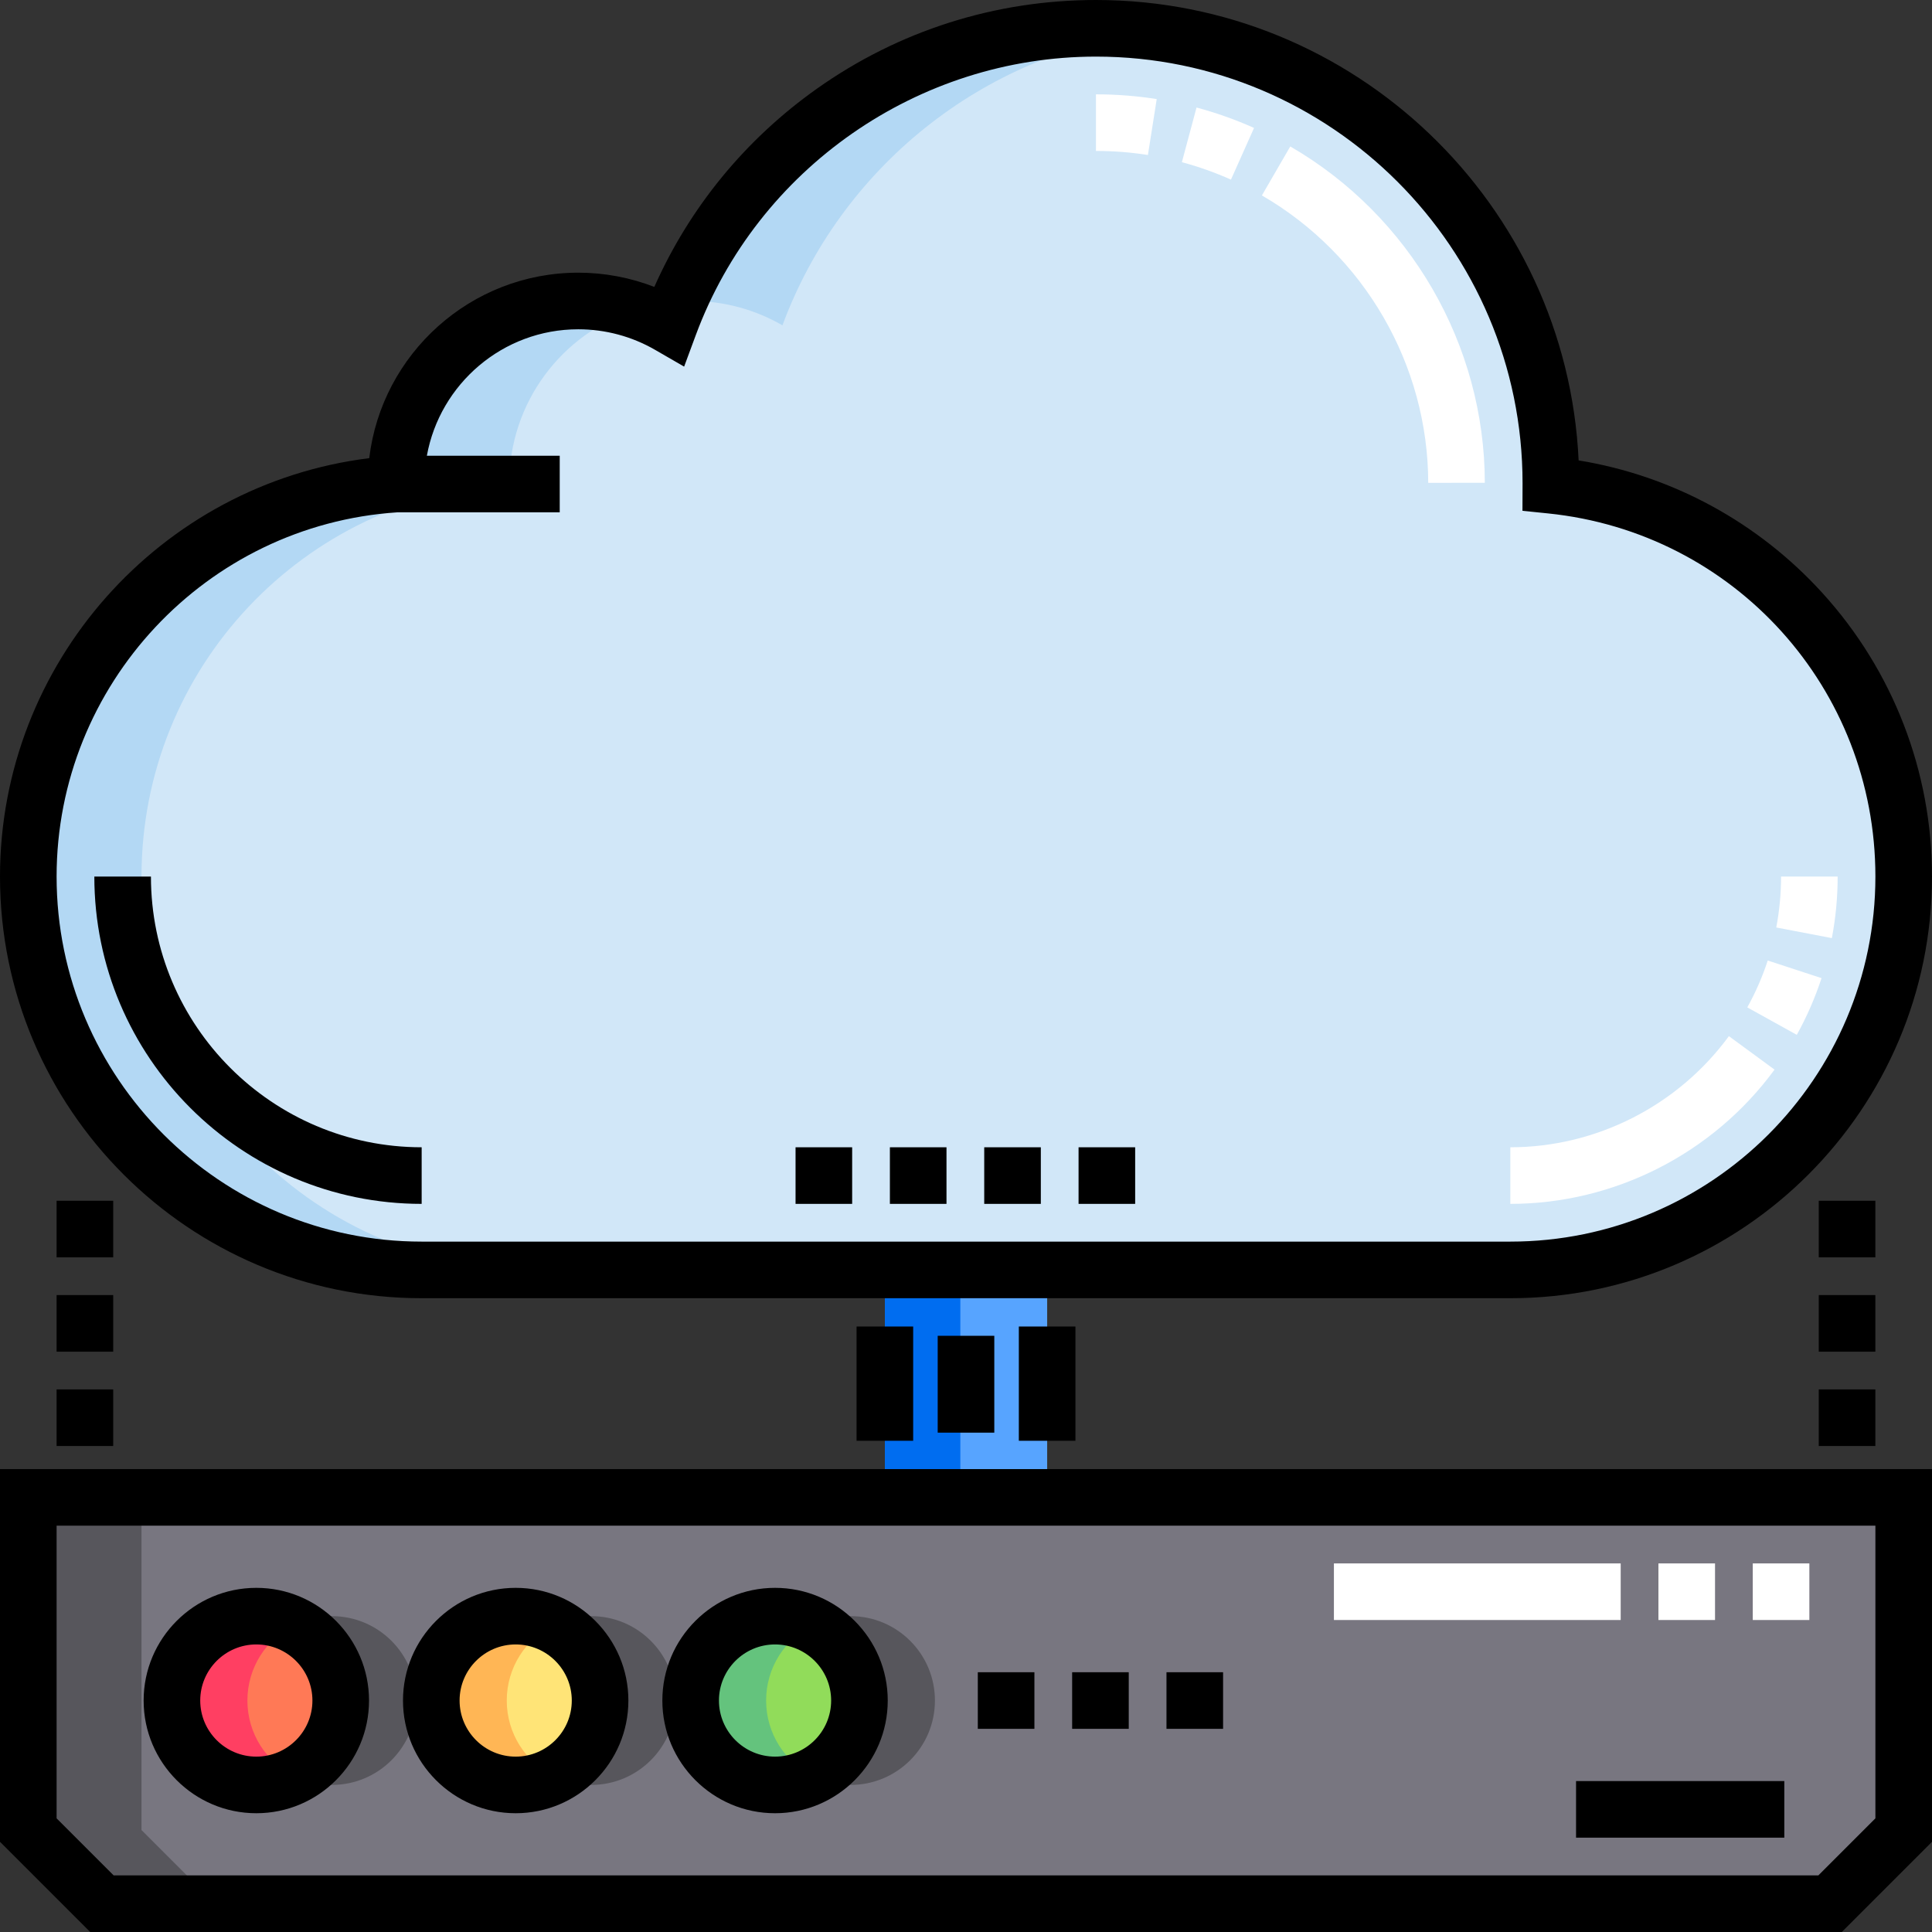 <?xml version="1.0" encoding="iso-8859-1"?>
<!-- Generator: Adobe Illustrator 19.0.0, SVG Export Plug-In . SVG Version: 6.00 Build 0)  -->
<svg version="1.1" id="Capa_1" xmlns="http://www.w3.org/2000/svg" xmlns:xlink="http://www.w3.org/1999/xlink" x="0px" y="0px"
	 viewBox="0 0 512 512" style="enable-background:new 0 0 512 512;" xml:space="preserve">
<rect x="0" y="0" width="512" height="512" fill="#333333" stroke="none"/>
<path style="fill:#D1E7F8;" d="M410.987,128.597c0.001-0.183,0.007-0.364,0.007-0.547c0-66.578-53.972-120.551-120.55-120.551
	c-51.869,0-96.082,32.76-113.089,78.716c-7.095-4.097-15.322-6.454-24.105-6.454c-26.669,0-48.288,21.619-48.288,48.288
	c0,0.076,0.005,0.15,0.006,0.225C50.554,131.769,7.5,177,7.5,232.295l0,0c0,57.573,46.672,104.245,104.245,104.245h288.511
	c57.573,0,104.245-46.672,104.245-104.245l0,0C504.5,178.346,463.518,133.969,410.987,128.597z"/>
<path style="fill:#787680;" d="M7.5,396.821h497v88.166c-7.62,7.62-11.893,11.893-19.513,19.513H27.013
	c-7.62-7.62-11.893-11.893-19.513-19.513V396.821z"/>
<g>
	<circle style="fill:#57565C;" cx="156.66" cy="450.66" r="22.366"/>
	<circle style="fill:#57565C;" cx="225.4" cy="450.66" r="22.366"/>
	<circle style="fill:#57565C;" cx="87.93" cy="450.66" r="22.366"/>
</g>
<circle style="fill:#FFE477;" cx="136.66" cy="450.66" r="22.366"/>
<circle style="fill:#91DC5A;" cx="205.4" cy="450.66" r="22.366"/>
<circle style="fill:#FF7956;" cx="67.929" cy="450.66" r="22.366"/>
<rect x="234.5" y="336.54" style="fill:#57A4FF;" width="43.01" height="60.28"/>
<g>
	<path style="fill:#B3D8F4;" d="M183.25,79.762c8.782,0,17.009,2.356,24.105,6.454c15.341-41.455,52.821-72.172,98.087-77.792
		c-4.914-0.61-9.919-0.925-14.998-0.925c-49.451,0-91.943,29.777-110.535,72.377C181.013,79.802,182.127,79.762,183.25,79.762z"/>
	<path style="fill:#B3D8F4;" d="M37.5,232.295L37.5,232.295c0-55.295,43.055-100.527,97.468-104.02c0-0.075-0.006-0.15-0.006-0.225
		c0-21.427,13.956-39.594,33.275-45.908c-4.717-1.543-9.753-2.38-14.986-2.38c-26.669,0-48.288,21.619-48.288,48.288
		c0,0.075,0.005,0.15,0.006,0.225C50.555,131.769,7.5,177,7.5,232.295l0,0c0,57.573,46.672,104.245,104.245,104.245h30
		C84.172,336.54,37.5,289.868,37.5,232.295z"/>
</g>
<path style="fill:#57565C;" d="M37.5,484.987v-88.166h-30v88.166L27.013,504.5h30C49.393,496.88,45.12,492.607,37.5,484.987z"/>
<path style="fill:#FFB655;" d="M134.296,450.66c0-8.758,5.034-16.34,12.366-20.011c-3.009-1.507-6.406-2.355-10-2.355
	c-12.352,0-22.366,10.014-22.366,22.366s10.014,22.366,22.366,22.366c3.594,0,6.991-0.848,10-2.355
	C139.33,467,134.296,459.418,134.296,450.66z"/>
<path style="fill:#64C37D;" d="M203.029,450.66c0-8.758,5.034-16.34,12.366-20.011c-3.009-1.507-6.406-2.355-10-2.355
	c-12.352,0-22.366,10.014-22.366,22.366s10.014,22.366,22.366,22.366c3.594,0,6.991-0.848,10-2.355
	C208.063,467,203.029,459.418,203.029,450.66z"/>
<path style="fill:#FF3F62;" d="M65.563,450.66c0-8.758,5.034-16.34,12.366-20.011c-3.009-1.507-6.406-2.355-10-2.355
	c-12.352,0-22.366,10.014-22.366,22.366s10.014,22.366,22.366,22.366c3.594,0,6.991-0.848,10-2.355
	C70.597,467,65.563,459.418,65.563,450.66z"/>
<rect x="234.5" y="336.54" style="fill:#006DF0;" width="20" height="60.28"/>
<rect x="235.83" y="304.04" width="15" height="15"/>
<rect x="260.83" y="304.04" width="15" height="15"/>
<rect x="210.83" y="304.04" width="15" height="15"/>
<rect x="285.83" y="304.04" width="15" height="15"/>
<rect x="417.67" y="472" width="55.19" height="15"/>
<path d="M111.745,344.04h288.511C461.872,344.04,512,293.912,512,232.295c0-27.841-10.301-54.515-29.006-75.108
	c-17.07-18.794-39.822-31.129-64.641-35.176C415.188,54.199,359.025,0,290.444,0c-26.683,0-52.255,8.128-73.955,23.505
	c-18.973,13.445-33.747,31.492-43.087,52.527c-6.401-2.48-13.241-3.77-20.152-3.77c-28.516,0-52.104,21.508-55.396,49.152
	C42.471,128.297,0,175.769,0,232.295C0,293.912,50.128,344.04,111.745,344.04z M105.25,135.775h43.083v-15h-35.209
	c3.443-19.029,20.119-33.513,40.125-33.513c7.144,0,14.182,1.884,20.354,5.448l7.699,4.446l3.085-8.338
	C200.728,44.666,243.349,15,290.444,15c62.336,0,113.05,50.714,113.05,113.05l-0.025,7.317l6.755,0.691
	c49.47,5.06,86.776,46.433,86.776,96.237c0,53.345-43.399,96.745-96.745,96.745h-288.51C58.399,329.04,15,285.641,15,232.295
	C15,181.486,54.626,139.129,105.25,135.775z"/>
<g>
	<path style="fill:#FFFFFF;" d="M487,232.295h-15c0,4.539-0.428,9.08-1.272,13.498l14.733,2.815
		C486.482,243.265,487,237.776,487,232.295z"/>
	<path style="fill:#FFFFFF;" d="M482.726,259.214l-14.257-4.664c-1.402,4.285-3.225,8.464-5.419,12.42l13.118,7.274
		C478.822,269.458,481.028,264.401,482.726,259.214z"/>
	<path style="fill:#FFFFFF;" d="M470.271,283.457l-12.101-8.864c-13.507,18.439-35.158,29.447-57.915,29.447v15
		C427.775,319.04,453.95,305.738,470.271,283.457z"/>
</g>
<path d="M0,488.094L23.906,512h464.188L512,488.094v-98.773H0V488.094z M15,404.321h482v77.56L481.88,497H30.12L15,481.88V404.321z"
	/>
<g>
	<rect x="353.5" y="414.32" style="fill:#FFFFFF;" width="76" height="15"/>
	<rect x="439.5" y="414.32" style="fill:#FFFFFF;" width="15" height="15"/>
	<rect x="464.5" y="414.32" style="fill:#FFFFFF;" width="15" height="15"/>
</g>
<path d="M136.662,480.526c16.468,0,29.866-13.398,29.866-29.866s-13.398-29.866-29.866-29.866s-29.866,13.397-29.866,29.866
	S120.194,480.526,136.662,480.526z M136.662,435.794c8.197,0,14.866,6.669,14.866,14.866s-6.669,14.866-14.866,14.866
	c-8.197,0-14.866-6.669-14.866-14.866C121.796,442.463,128.465,435.794,136.662,435.794z"/>
<path d="M205.395,480.526c16.468,0,29.866-13.398,29.866-29.866s-13.398-29.866-29.866-29.866s-29.866,13.397-29.866,29.866
	S188.926,480.526,205.395,480.526z M205.395,435.794c8.197,0,14.866,6.669,14.866,14.866s-6.669,14.866-14.866,14.866
	c-8.197,0-14.866-6.669-14.866-14.866S197.198,435.794,205.395,435.794z"/>
<path d="M67.929,480.526c16.468,0,29.866-13.398,29.866-29.866s-13.397-29.866-29.866-29.866s-29.866,13.397-29.866,29.866
	S51.46,480.526,67.929,480.526z M67.929,435.794c8.197,0,14.866,6.669,14.866,14.866s-6.669,14.866-14.866,14.866
	s-14.866-6.669-14.866-14.866S59.731,435.794,67.929,435.794z"/>
<rect x="259.13" y="443.16" width="15" height="15"/>
<rect x="309.13" y="443.16" width="15" height="15"/>
<rect x="284.13" y="443.16" width="15" height="15"/>
<rect x="227" y="351.54" width="15" height="30.28"/>
<rect x="270" y="351.54" width="15" height="30.28"/>
<g>
	<path style="fill:#FFFFFF;" d="M378.494,127.959l15-0.017c-0.04-36.584-19.796-70.738-51.559-89.132l-7.518,12.98
		C361.571,67.515,378.46,96.701,378.494,127.959z"/>
	<path style="fill:#FFFFFF;" d="M306.543,26.256c-5.292-0.833-10.708-1.256-16.1-1.256v15c4.612,0,9.243,0.361,13.766,1.074
		L306.543,26.256z"/>
	<path style="fill:#FFFFFF;" d="M332.336,33.904c-4.918-2.197-10.047-4.017-15.244-5.409l-3.882,14.489
		c4.435,1.188,8.812,2.741,13.008,4.615L332.336,33.904z"/>
</g>
<path d="M111.745,319.04v-15C72.185,304.04,40,271.855,40,232.295H25C25,280.126,63.914,319.04,111.745,319.04z"/>
<rect x="15" y="318.21" width="15" height="15"/>
<rect x="15" y="368.21" width="15" height="15"/>
<rect x="15" y="343.21" width="15" height="15"/>
<rect x="481.99" y="318.21" width="15" height="15"/>
<rect x="481.99" y="343.21" width="15" height="15"/>
<rect x="481.99" y="368.21" width="15" height="15"/>
<rect x="248.5" y="354" width="15" height="25.667"/>
<g>
</g>
<g>
</g>
<g>
</g>
<g>
</g>
<g>
</g>
<g>
</g>
<g>
</g>
<g>
</g>
<g>
</g>
<g>
</g>
<g>
</g>
<g>
</g>
<g>
</g>
<g>
</g>
<g>
</g>
</svg>
